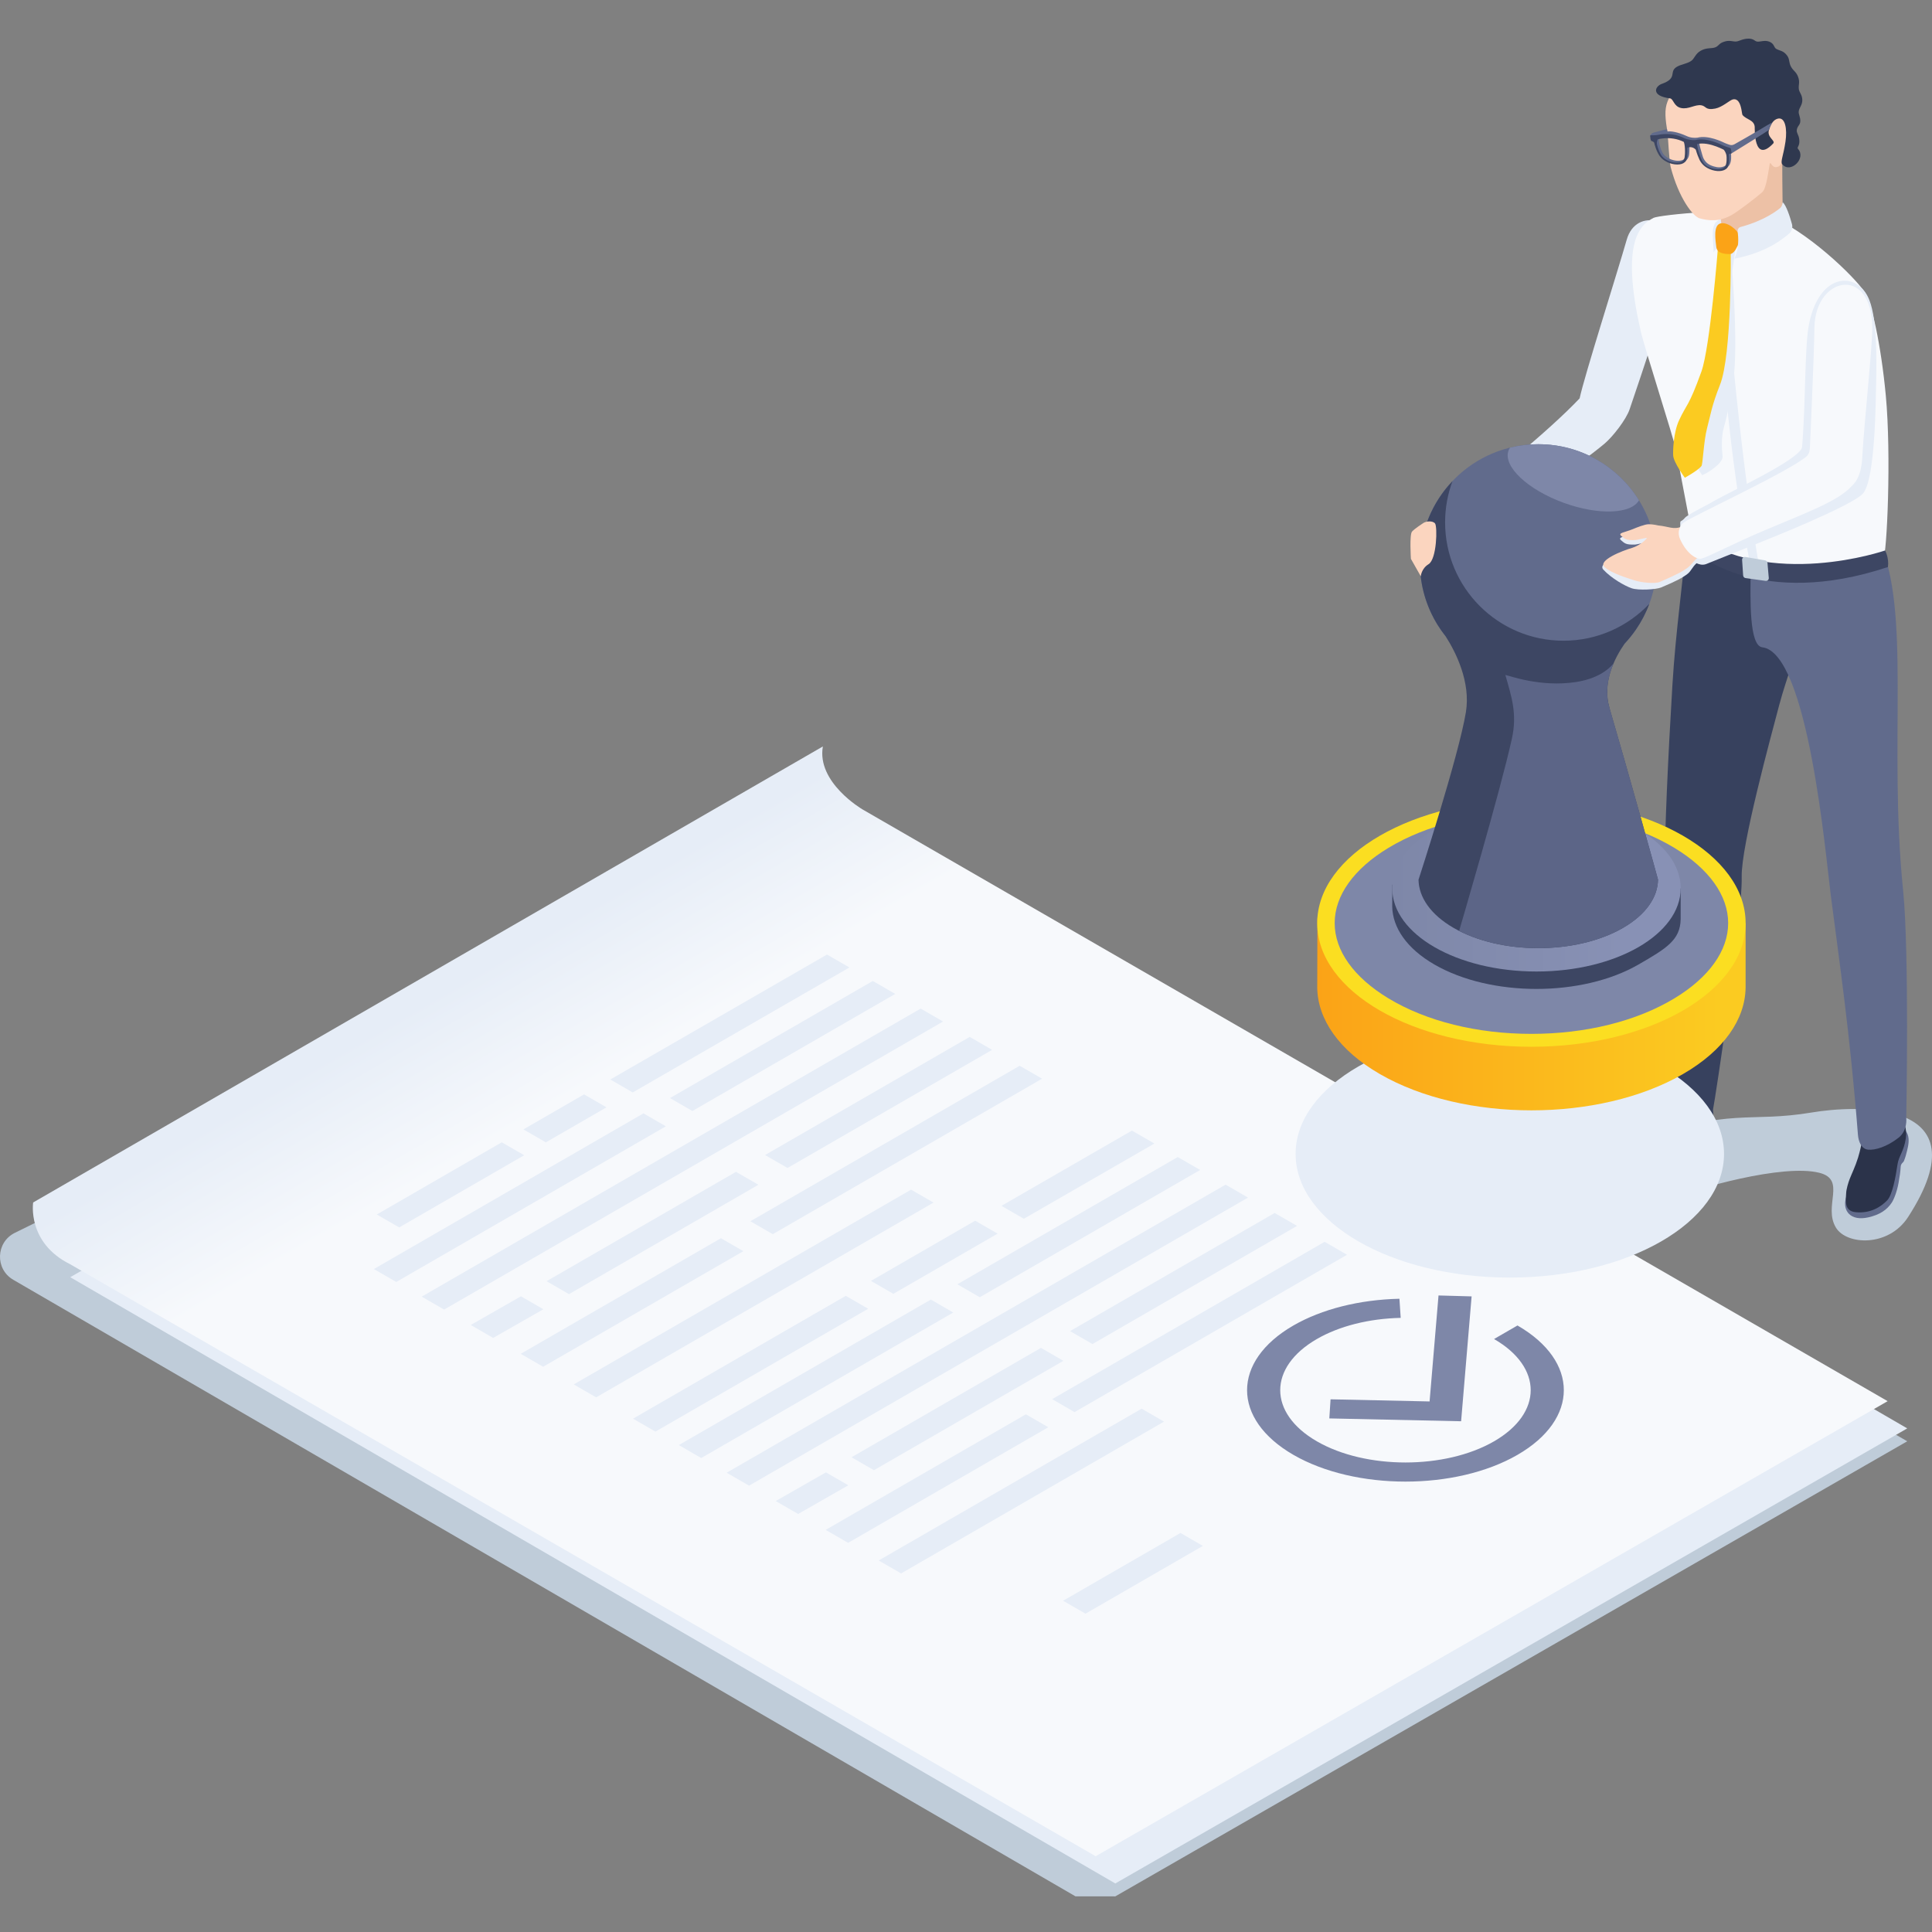 <svg width="200" height="200" viewBox="0 0 200 200" fill="none" xmlns="http://www.w3.org/2000/svg">
<rect x="0" y="0" width="200" height="200" fill="#808080" stroke="none"/>
<g style="mix-blend-mode:multiply">
<path d="M115.456 196.312H111.338L1.375 132.484C-0.532 131.377 -0.436 128.594 1.541 127.621L85.138 86.445L115.452 196.312H115.456Z" fill="#BFCCD9"/>
</g>
<path d="M197.437 149.201L115.456 196.312L7.275 133.553L89.256 86.442L197.437 149.201Z" fill="#BFCCD9"/>
<path d="M197.437 147.867L115.456 194.975L7.271 132.215L89.256 85.108L197.437 147.867Z" fill="#E6EDF7"/>
<path d="M89.256 83.77C89.256 83.77 84.524 81.003 85.183 77.272L3.432 124.479C3.432 124.479 2.773 128.651 7.275 130.881L113.424 192.156L195.408 145.048L89.259 83.774L89.256 83.77Z" fill="url(#paint0_linear_99_128)"/>
<path d="M54.264 119.59L41.326 127.061L39.003 125.724L51.945 118.25L54.264 119.59Z" fill="#E6EDF7"/>
<path d="M62.784 114.632L56.507 118.256L54.184 116.916L60.461 113.291L62.784 114.632Z" fill="#E6EDF7"/>
<path d="M87.934 100.151L65.5 113.089L63.181 111.749L85.612 98.814L87.934 100.151Z" fill="#E6EDF7"/>
<path d="M81.523 120.909L102.703 108.681L100.383 107.34L79.2 119.568L81.523 120.909Z" fill="#E6EDF7"/>
<path d="M58.9 133.969L78.512 122.646L76.189 121.309L56.58 132.628L58.9 133.969Z" fill="#E6EDF7"/>
<path d="M51.052 138.502L56.251 135.533L53.928 134.193L48.732 137.162L51.052 138.502Z" fill="#E6EDF7"/>
<path d="M68.93 116.596L41.022 132.708L38.702 131.371L66.611 115.255L68.93 116.596Z" fill="#E6EDF7"/>
<path d="M97.625 105.747L45.974 135.568L43.655 134.228L95.306 104.409L97.625 105.747Z" fill="#E6EDF7"/>
<path d="M96.637 124.492L61.712 144.655L59.393 143.314L94.314 123.152L96.637 124.492Z" fill="#E6EDF7"/>
<path d="M92.673 102.89L71.675 115.012L69.356 113.672L90.353 101.549L92.673 102.89Z" fill="#E6EDF7"/>
<path d="M79.997 127.762L107.876 111.666L105.557 110.328L77.677 126.424L79.997 127.762Z" fill="#E6EDF7"/>
<path d="M56.225 141.487L76.951 129.521L74.631 128.181L53.906 140.147L56.225 141.487Z" fill="#E6EDF7"/>
<path d="M89.873 135.482L67.852 148.199L65.532 146.859L87.554 134.145L89.873 135.482Z" fill="#E6EDF7"/>
<path d="M103.272 127.707L92.481 133.936L90.158 132.599L100.949 126.367L103.272 127.707Z" fill="#E6EDF7"/>
<path d="M119.503 118.378L105.989 126.165L103.669 124.828L117.18 117.037L119.503 118.378Z" fill="#E6EDF7"/>
<path d="M113.091 139.136L134.271 126.904L131.951 125.567L110.771 137.795L113.091 139.136Z" fill="#E6EDF7"/>
<path d="M90.469 152.195L110.081 140.873L107.761 139.532L88.149 150.855L90.469 152.195Z" fill="#E6EDF7"/>
<path d="M82.624 156.726L87.82 153.757L85.497 152.419L80.301 155.388L82.624 156.726Z" fill="#E6EDF7"/>
<path d="M98.681 135.872L72.59 150.935L70.27 149.594L96.362 134.532L98.681 135.872Z" fill="#E6EDF7"/>
<path d="M129.194 123.974L77.543 153.795L75.223 152.455L126.874 122.633L129.194 123.974Z" fill="#E6EDF7"/>
<path d="M120.501 147.166L93.281 162.882L90.961 161.541L118.182 145.826L120.501 147.166Z" fill="#E6EDF7"/>
<path d="M124.523 160.031L112.372 167.047L110.049 165.71L122.203 158.693L124.523 160.031Z" fill="#E6EDF7"/>
<path d="M124.241 121.113L101.426 134.289L99.103 132.948L121.922 119.776L124.241 121.113Z" fill="#E6EDF7"/>
<path d="M111.236 146.181L139.445 129.893L137.125 128.552L108.916 144.84L111.236 146.181Z" fill="#E6EDF7"/>
<path d="M87.797 159.714L108.519 147.748L106.2 146.408L85.474 158.373L87.797 159.714Z" fill="#E6EDF7"/>
<path d="M157.089 150.606C150.694 154.298 140.289 154.298 133.894 150.606C127.498 146.914 127.498 140.905 133.894 137.213C136.827 135.521 140.724 134.539 144.868 134.446L144.999 136.426C141.722 136.497 138.641 137.274 136.322 138.615C131.264 141.536 131.264 146.284 136.322 149.205C141.38 152.126 149.606 152.126 154.664 149.205C159.722 146.284 159.722 141.536 154.664 138.615L157.089 137.213C163.485 140.905 163.485 146.914 157.089 150.606Z" fill="#7E87A8"/>
<path d="M151.254 147.128L137.611 146.834L137.739 144.856L147.99 145.077L148.915 134.106L152.341 134.202L151.254 147.128Z" fill="#7E87A8"/>
<g style="mix-blend-mode:multiply">
<path d="M197.526 125.986C195.494 129.128 191.156 128.891 190.059 127.09C188.699 124.857 191.191 122.118 188.328 121.405C184.565 120.467 175.617 122.988 172.574 124.255C163.683 127.957 159.773 121.187 168.76 118.186C179.677 114.542 180.793 116.295 187.65 115.15C191.598 114.487 205.621 113.473 197.526 125.986Z" fill="#BFCCD9"/>
</g>
<path d="M192.253 121.526C192.084 122.505 191.518 122.435 191.079 124.051C190.734 125.327 191.553 126.447 193.415 126.018C194.605 125.746 195.334 125.247 195.83 124.502C196.061 124.153 196.387 123.334 196.544 122.416C196.649 121.817 196.729 121.312 196.758 120.784C196.777 120.432 197.027 120.349 197.091 120.192C197.251 119.795 197.328 119.511 197.427 119.092C197.651 118.161 197.993 116.602 195.539 116.302C193.204 116.017 193.114 117.178 192.938 117.805C192.772 118.401 192.5 120.099 192.253 121.52V121.526Z" fill="#616B8C"/>
<path d="M196.694 115.547C196.125 114.769 195.351 115.073 194.551 115.323C193.789 115.563 192.967 116.17 192.9 116.797C192.833 117.412 192.81 118.298 192.343 119.846C192.074 120.73 191.674 121.536 191.479 122.048C191.332 122.428 191.137 123.075 191.115 123.497C191.067 124.326 190.91 125.362 192.087 125.484C193.681 125.647 194.772 124.879 195.373 124.246C195.894 123.692 196.237 121.862 196.429 120.541C196.554 119.674 197.091 119.181 197.289 117.853C197.44 116.839 197.091 116.046 196.701 115.55L196.694 115.547Z" fill="#2B334A"/>
<path d="M172.955 121.782C171.953 122.569 171.294 123.145 170.293 123.426C167.816 124.124 166.319 124.018 165.506 123.241C165.167 122.918 165.334 122.579 165.34 122.387C165.375 121.644 166.146 121.139 166.671 120.937C168.226 120.339 169.064 120.157 171.157 119.232C171.544 119.063 173.62 118.084 174.554 117.805C175.175 117.623 177.629 117.648 177.718 117.78C178.496 118.909 177.898 119.933 176.861 120.349C176.48 120.502 175.575 120.813 174.97 120.969C174.586 121.072 174.596 120.713 174.164 120.899C173.886 121.017 173.214 121.574 172.951 121.782H172.955Z" fill="#616B8C"/>
<path d="M177.168 115.214C177.088 114.977 177.005 114.878 176.919 114.83C176.346 114.516 175.453 115.994 174.007 116.871C172.91 117.533 172.177 115.94 171.403 116.833C171.294 116.957 170.318 118.327 168.699 119.354C168.565 119.437 167.618 119.878 166.735 120.298C165.564 120.854 164.937 122.182 165.554 122.803C166.297 123.548 169.086 123.187 170.065 122.831C171 122.496 171.416 122.073 173.201 120.928C174.612 120.019 175.53 119.85 176.285 119.485C176.887 119.197 177.904 118.714 177.83 118.071C177.83 118.071 177.914 117.399 177.77 116.861C177.51 115.892 177.274 115.502 177.171 115.217L177.168 115.214Z" fill="#2B334A"/>
<path d="M183.967 57.971C183.439 57.164 181.33 55.865 180.425 55.555C178.883 55.03 174.759 53.495 174.618 55.328C174.234 60.341 173.486 65.038 173.127 70.918C172.683 78.229 172.299 86.525 172.35 89.964C172.385 92.351 171.681 114.257 171.358 116.606C171.294 117.082 173.271 117.892 175.434 117.127C177.878 116.26 177.254 115.169 177.344 114.776C177.542 113.905 180.393 95.103 180.3 90.758C180.236 87.533 183.324 76.249 184.184 72.985C184.997 69.904 186.024 67.892 186.171 65.019C186.254 63.368 186.062 61.167 183.97 57.971H183.967Z" fill="#37415E"/>
<path d="M197.334 115.755C197.334 115.755 197.664 98.622 197.008 92.165C195.456 76.892 197.917 63.112 194.461 55.881C193.082 52.995 188.67 54.685 187.909 54.851C186.639 55.126 181.328 54.515 181.241 58.7C181.168 62.187 181.085 66.849 182.435 67.009C187.157 67.565 188.984 88.467 189.521 92.665C190.379 99.354 191.521 107.004 192.334 117.482C192.388 118.192 192.702 118.944 193.383 119.011C194.109 119.085 195.328 118.72 196.534 117.78C197.494 117.031 197.334 115.751 197.334 115.751V115.755Z" fill="#616B8C"/>
<path d="M152.092 50.797C153.365 50.337 160.381 44.571 163.523 41.238C163.981 39.033 167.439 28.171 168.399 24.809C169.381 21.366 173.889 22.707 173.457 26.082C172.936 30.165 169.852 38.918 168.7 42.364C168.342 43.436 166.953 45.205 166.115 45.915C163.536 48.1 154.878 54.112 153.637 54.483C153.042 54.659 152.05 52.906 151.877 52.429C151.618 51.716 151.551 50.993 152.092 50.794V50.797Z" fill="#E6EDF7"/>
<path d="M169.816 34.141C168.936 30.276 168.46 26.165 169.64 24.031C170.072 23.247 170.504 22.912 171.166 22.556C171.739 22.249 180.528 21.347 183.135 22.352C186.952 23.823 191.946 28.574 193.05 30.267C193.738 31.332 194.714 35.578 195.219 40.953C195.798 47.096 195.341 57.391 194.944 57.974C194.164 59.122 190.974 59.682 190.974 59.682C182.057 61.183 176.73 58.489 175.402 56.166C175.246 55.888 174.548 52.135 173.492 46.568C173.259 45.326 170.261 36.115 169.81 34.141H169.816Z" fill="#F7F9FC"/>
<path d="M181.225 58.626L182.121 58.725C182.121 58.725 180.275 48.478 178.999 32.814C178.813 30.542 179.878 24.431 179.878 24.431L178.138 23.343C178.138 23.343 177.933 30.28 178.064 32.66C178.896 47.992 181.229 58.623 181.229 58.623L181.225 58.626Z" fill="#E6EDF7"/>
<path d="M195.143 56.985C195.143 56.985 183.196 61.118 175.073 55.203C175.159 56.476 175.578 57.234 175.578 57.234C175.578 57.234 182.227 63.093 195.44 58.697C195.568 57.74 195.143 56.985 195.143 56.985Z" fill="#3D4663"/>
<path d="M182.729 58.012L180.678 57.657C180.492 57.625 180.329 57.775 180.342 57.961L180.451 59.576C180.46 59.714 180.563 59.823 180.7 59.842L182.776 60.133C182.959 60.159 183.122 60.008 183.103 59.823L182.968 58.271C182.956 58.14 182.86 58.034 182.729 58.012Z" fill="#BFCCD9"/>
<path d="M181.897 20.829L181.724 22.057C181.724 22.057 178.842 24.083 177.392 26.111C177.37 24.706 177.101 23.83 177.594 23.02C179.629 21.366 181.894 20.829 181.894 20.829H181.897Z" fill="#E6EDF7"/>
<path d="M184.696 23.337C184.741 23.708 184.424 24.131 184.316 24.255C183.839 24.787 182.131 25.826 179.853 25.471C178.582 25.273 178.32 24.342 178.32 24.342L177.562 17.489L184.495 15.7C184.495 15.7 184.495 21.158 184.575 22.061C184.62 22.563 184.648 22.937 184.696 23.34V23.337Z" fill="#EDC1A6"/>
<path d="M172.619 10.514C172.286 11.381 172.388 12.293 172.622 13.742C172.663 13.988 172.788 16.679 172.945 17.287C173.777 20.489 175.252 22.425 175.968 22.611C176.912 22.854 177.971 22.982 179.254 22.262C179.897 21.904 181.679 20.547 182.425 19.898C182.879 19.501 183.084 17.549 183.199 16.986C183.273 16.618 183.401 17.354 183.868 17.303C184.229 17.265 184.341 17.028 184.396 16.932C187.045 12.19 186.085 6.108 182.543 5.132C179.001 4.157 173.719 7.663 172.622 10.514H172.619Z" fill="#FBD5BF"/>
<path d="M172.046 8.674C171.291 8.946 170.901 9.938 172.884 10.184C173.236 10.229 173.262 11.016 174.017 11.179C174.804 11.349 175.457 10.792 176.125 10.901C176.644 10.988 176.522 11.442 177.568 11.237C178.301 11.093 179.059 10.373 179.369 10.296C179.504 10.264 179.616 10.271 179.715 10.309C179.811 10.348 179.894 10.415 179.961 10.504C180.294 10.933 180.313 11.816 180.384 11.902C180.784 12.395 181.574 12.395 181.647 13.118C181.66 13.237 181.51 17.002 183.554 14.862C183.849 14.555 182.879 14.235 183.122 13.457C183.311 12.85 183.573 12.414 184.009 12.29C184.815 12.059 185.023 13.361 184.834 14.648C184.616 16.126 184.29 16.74 184.495 16.996C185.311 18.02 187.016 16.414 186.136 15.422C185.96 15.223 186.351 15.163 186.255 14.408C186.194 13.931 185.967 13.777 186.002 13.461C186.053 13.025 186.36 12.971 186.367 12.533C186.373 12.075 186.171 11.838 186.203 11.535C186.245 11.141 186.578 10.892 186.574 10.364C186.571 9.797 186.258 9.583 186.213 9.218C186.159 8.767 186.351 8.521 186.136 7.948C185.947 7.439 185.653 7.337 185.426 6.943C185.148 6.46 185.295 6.166 185.01 5.766C184.62 5.219 184.229 5.27 183.865 5.053C183.618 4.905 183.685 4.499 183.126 4.301C182.649 4.131 182.214 4.346 181.913 4.307C181.635 4.272 181.564 4 181.011 4C180.438 4 180.089 4.243 179.776 4.291C179.446 4.339 179.104 4.147 178.598 4.282C177.914 4.464 177.965 4.742 177.562 4.902C177.178 5.053 176.676 4.902 176.064 5.248C175.457 5.59 175.431 6.086 175.037 6.329C174.583 6.611 174.11 6.643 173.668 6.87C172.657 7.391 173.771 8.057 172.046 8.678V8.674Z" fill="#2F384F"/>
<path d="M170.84 14.017C170.84 14.344 171.144 14.334 171.144 14.334C171.144 14.334 171.294 14.485 171.317 14.606C171.336 14.728 171.55 15.751 171.988 16.238C172.324 16.609 172.955 16.897 173.655 16.9C173.975 16.9 174.289 16.817 174.452 16.74C174.468 16.734 174.663 16.491 174.711 16.42C174.781 16.314 174.823 16.199 174.845 16.081C174.881 15.908 174.906 15.476 174.881 15.054C175.114 14.926 175.367 14.875 175.626 15.159L175.661 15.339C175.78 15.761 175.876 16.225 175.968 16.414C176.164 16.804 176.672 17.345 177.386 17.511C177.949 17.642 178.445 17.604 178.752 17.422C178.752 17.422 178.928 17.213 178.986 17.14C178.989 17.134 178.992 17.13 178.998 17.124C179.28 16.746 179.203 16.059 179.193 15.892C179.193 15.847 179.225 15.892 179.229 15.892C179.245 15.886 183.119 13.483 183.129 13.451C183.225 13.054 183.468 12.702 183.468 12.702C183.346 12.699 182.45 13.262 182.191 13.416C181.027 14.11 180.448 14.414 179.552 14.932C179.401 15.019 179.229 15.048 179.062 14.993C178.899 14.939 178.704 14.872 178.608 14.827C178.253 14.66 176.832 13.963 175.706 14.254C175.393 14.286 175.002 14.273 174.586 14.075C173.662 13.656 172.923 13.553 172.606 13.614L172.568 13.377C172.456 13.377 171.054 13.765 171.054 13.765C171.054 13.765 170.843 13.969 170.843 14.014L170.84 14.017ZM175.904 14.66C176.192 14.593 176.528 14.59 176.903 14.648C177.616 14.76 178.275 15.07 178.554 15.201L178.602 15.223C178.733 15.284 178.896 15.639 178.928 15.835C178.96 16.02 178.985 16.737 178.774 17.002C178.646 17.166 178.269 17.39 177.725 17.303C177.623 17.287 177.52 17.262 177.415 17.23C176.928 17.082 176.589 16.878 176.34 16.382C176.269 16.244 176.154 15.799 176.036 15.396C175.901 14.936 175.892 14.724 175.904 14.657V14.66ZM171.732 14.696C171.697 14.501 171.745 14.177 171.864 14.155L171.905 14.149C172.155 14.101 172.74 13.989 173.454 14.104C173.828 14.165 174.183 14.277 174.51 14.44C174.545 14.513 174.612 14.737 174.631 15.175C174.647 15.559 174.622 15.908 174.596 16.033C174.506 16.474 174.183 16.644 173.719 16.644C173.62 16.644 173.518 16.634 173.415 16.619C172.875 16.532 172.456 16.254 172.264 16.039C171.947 15.691 171.764 14.881 171.729 14.692L171.732 14.696Z" fill="#616B8C"/>
<path d="M170.843 14.286C170.904 14.593 170.939 14.584 170.939 14.584C170.939 14.584 171.224 14.67 171.246 14.792C171.265 14.913 171.493 15.819 171.934 16.305C172.27 16.676 172.926 17.028 173.627 17.031C174.35 17.031 174.57 16.679 174.641 16.331C174.676 16.158 174.702 15.726 174.676 15.307C174.91 15.179 175.287 15.207 175.546 15.492C175.665 15.915 175.837 16.35 175.93 16.535C176.125 16.926 176.484 17.37 177.248 17.604C177.987 17.828 178.557 17.674 178.781 17.39C179.075 17.022 178.995 16.135 178.973 16.017C178.954 15.895 179.222 15.895 179.222 15.895C179.222 15.895 179.264 15.915 179.222 15.611C179.184 15.345 179.123 15.323 179.123 15.323C179.123 15.323 178.589 15.159 178.406 15.073C178.051 14.907 176.631 14.209 175.505 14.5C175.191 14.532 174.727 14.459 174.385 14.321C173.095 13.646 171.841 13.921 171.525 13.979C171.361 14.008 170.856 14.008 170.856 14.008C170.856 14.008 170.798 14.008 170.853 14.28L170.843 14.286ZM175.7 14.91C175.988 14.843 176.324 14.84 176.695 14.897C177.411 15.009 178.067 15.319 178.346 15.451L178.394 15.473C178.525 15.534 178.688 15.889 178.72 16.084C178.752 16.27 178.778 16.986 178.566 17.252C178.438 17.415 178.096 17.572 177.552 17.485C177.45 17.47 177.347 17.444 177.242 17.412C176.756 17.265 176.416 17.06 176.167 16.564C176.097 16.423 175.946 16.049 175.828 15.646C175.693 15.185 175.684 14.974 175.697 14.907L175.7 14.91ZM171.528 14.945C171.493 14.75 171.541 14.427 171.659 14.405L171.701 14.398C171.95 14.35 172.536 14.238 173.249 14.353C173.623 14.414 173.979 14.526 174.305 14.689C174.34 14.763 174.407 14.987 174.426 15.425C174.442 15.809 174.417 16.158 174.391 16.282C174.302 16.724 174.017 16.83 173.556 16.83C173.457 16.83 173.355 16.82 173.252 16.804C172.712 16.718 172.292 16.439 172.1 16.225C171.784 15.876 171.56 15.127 171.528 14.942V14.945Z" fill="#3D4663"/>
<g style="mix-blend-mode:multiply">
<path d="M179.165 25.989C179.165 25.989 180.038 35.661 179.408 39.552C179.113 41.369 178.87 42.777 178.464 44.207C178.173 45.224 178.23 46.357 178.32 47.246C178.387 47.931 176.845 48.935 176.208 49.195L175.085 47.477C175.085 47.477 176.218 41.894 176.682 39.705C177.146 37.517 179.165 25.993 179.165 25.993V25.989Z" fill="#E6EDF7"/>
</g>
<path d="M177.844 25.615C177.844 25.615 177.028 35.959 176.129 38.464C174.804 42.156 174.587 41.827 173.806 43.532C173.23 44.789 173.172 46.699 173.208 47.169C173.262 47.893 174.414 49.454 174.414 49.454C174.414 49.454 175.774 48.708 176.132 48.248C176.282 48.056 176.362 45.659 176.714 44.325C177.066 42.988 177.191 42.006 178.055 39.83C179.296 36.704 179.165 25.993 179.165 25.993L177.844 25.615Z" fill="#FBCB21"/>
<path d="M178.048 23.145C177.335 23.401 177.597 24.937 177.671 25.571C177.744 26.204 178.442 26.291 179.049 26.303C179.654 26.319 180.169 24.937 180.044 24.39C179.916 23.817 178.762 22.89 178.048 23.145Z" fill="#FBA317"/>
<path d="M184.262 21.555C184.511 21.363 184.54 20.938 184.54 20.938C184.914 21.232 185.302 22.464 185.503 23.196C185.602 23.561 185.487 23.948 185.199 24.191C184.467 24.809 182.819 26.143 179.549 26.78C180.048 25.66 179.959 24.61 179.882 23.945C179.859 23.743 179.987 23.551 180.186 23.497C182.742 22.812 184.063 21.709 184.262 21.555Z" fill="#E6EDF7"/>
<g style="mix-blend-mode:multiply">
<path d="M156.296 132.254C168.542 132.254 178.471 126.523 178.471 119.453C178.471 112.383 168.542 106.652 156.296 106.652C144.049 106.652 134.121 112.383 134.121 119.453C134.121 126.523 144.049 132.254 156.296 132.254Z" fill="#E6EDF7"/>
</g>
<path d="M180.704 100.279C180.704 100.215 180.704 95.56 180.704 95.56L136.379 95.003L136.36 102.275C136.421 105.507 138.584 108.729 142.855 111.192C151.516 116.193 165.555 116.193 174.212 111.192C178.493 108.719 180.656 105.491 180.704 102.25V100.279Z" fill="url(#paint1_linear_99_128)"/>
<path d="M158.532 108.361C170.779 108.361 180.707 102.629 180.707 95.56C180.707 88.49 170.779 82.759 158.532 82.759C146.285 82.759 136.357 88.49 136.357 95.56C136.357 102.629 146.285 108.361 158.532 108.361Z" fill="#FBDE21"/>
<path d="M158.532 107.026C152.914 107.026 147.66 105.721 143.738 103.354C140.142 101.181 138.165 98.414 138.165 95.56C138.165 92.706 140.145 89.935 143.738 87.766C147.657 85.399 152.911 84.093 158.532 84.093C164.153 84.093 169.403 85.399 173.326 87.766C176.922 89.939 178.899 92.706 178.899 95.56C178.899 98.414 176.919 101.184 173.326 103.354C169.407 105.721 164.15 107.026 158.532 107.026Z" fill="#7E87A8"/>
<path d="M173.982 93.819C173.982 93.775 173.982 91.951 173.982 91.951L144.135 91.577L144.122 93.845C144.163 96.021 145.619 98.19 148.495 99.85C154.325 103.216 163.779 103.216 169.611 99.85C172.494 98.187 173.95 97.32 173.982 95.141V93.819Z" fill="#3D4663"/>
<path d="M159.053 100.57C167.3 100.57 173.985 96.711 173.985 91.951C173.985 87.191 167.3 83.332 159.053 83.332C150.807 83.332 144.122 87.191 144.122 91.951C144.122 96.711 150.807 100.57 159.053 100.57Z" fill="url(#paint2_linear_99_128)"/>
<path d="M159.245 70.499C166.015 70.499 171.502 65.011 171.502 58.242C171.502 51.473 166.015 45.985 159.245 45.985C152.476 45.985 146.989 51.473 146.989 58.242C146.989 65.011 152.476 70.499 159.245 70.499Z" fill="#616B8C"/>
<path d="M169.666 51.789C167.503 48.305 163.647 45.985 159.245 45.985C158.237 45.985 157.255 46.11 156.318 46.34C156.25 46.436 156.196 46.542 156.158 46.651C155.569 48.276 158.138 50.695 161.894 52.058C165.481 53.356 168.853 53.219 169.666 51.792V51.789Z" fill="#7E87A8"/>
<path d="M166.604 73.247C165.849 70.665 167.132 68.135 168.188 66.618C168.604 66.174 168.987 65.697 169.336 65.195C169.912 64.359 170.382 63.464 170.738 62.507C168.504 64.859 165.35 66.327 161.853 66.327C155.083 66.327 149.596 60.84 149.596 54.07C149.596 52.57 149.868 51.133 150.361 49.805C148.271 52.003 146.988 54.972 146.988 58.242C146.988 60.603 147.657 62.808 148.812 64.676C149.074 65.099 149.356 65.495 149.657 65.876C150.697 67.508 152.261 70.589 151.749 73.724C151.013 78.232 146.844 91.071 146.844 91.071C146.88 92.879 148.086 94.677 150.476 96.056C155.316 98.852 163.165 98.852 168.005 96.056C170.398 94.674 171.608 92.869 171.633 91.058C171.633 91.026 168.597 80.075 166.597 73.247H166.604Z" fill="#3D4663"/>
<path d="M167.017 68.723C166.924 68.73 166.035 70.153 163.158 70.601C159.45 71.177 156.187 69.917 155.835 69.875C156.465 72.105 157.083 73.874 156.51 76.472C155.317 81.895 151.049 96.363 151.049 96.363C155.918 98.846 163.357 98.743 168.012 96.056C170.405 94.674 171.614 92.869 171.64 91.058C171.64 91.026 168.604 80.075 166.604 73.247C166.134 71.644 166.454 70.058 167.014 68.727L167.017 68.723Z" fill="#5C6587"/>
<path d="M147.305 54.169C147.305 54.169 146.441 54.723 146.169 55.033C145.898 55.347 146.057 57.852 146.057 57.852L147.081 59.66C147.081 59.66 147.132 58.866 147.884 58.405C148.745 57.881 148.809 54.508 148.556 54.189C148.303 53.869 147.587 53.949 147.305 54.169Z" fill="#FBD5BF"/>
<g style="mix-blend-mode:multiply">
<path d="M192.765 29.87C191.194 28.235 188.238 28.901 187.285 33.466C186.795 35.812 186.939 41.679 186.552 46.258C186.443 47.563 178.413 51.201 177.043 52.09C173.502 53.93 174.878 53.408 173.982 53.974C173.873 54.045 174.017 54.838 173.899 55.091C173.143 55.318 172.616 54.985 171.656 54.886C171.246 54.787 170.878 54.745 170.635 54.749C170.245 54.749 169.394 55.081 169.023 55.232C168.136 55.584 167.436 55.6 167.816 55.929C168.178 56.243 168.306 56.412 169.288 56.371C169.394 56.368 170.363 56.14 170.478 56.156C170.19 56.585 169.397 57.039 168.975 57.155C167.954 57.426 165.289 58.233 165.986 58.978C166.825 59.877 168.191 60.648 168.904 60.895C169.618 61.141 171.457 61.026 171.96 60.815C173.563 60.143 174.202 59.791 174.718 59.388C175.047 59.129 175.201 58.681 175.626 58.306C175.825 58.383 176.215 58.562 176.65 58.38C177.639 57.967 179.181 57.382 182.383 56.076C182.658 55.971 191.662 52.397 192.848 51.095C194.154 49.658 194.179 41.071 194.208 40.063C194.419 32.497 193.648 30.782 192.768 29.867L192.765 29.87Z" fill="#E6EDF7"/>
</g>
<path d="M169.007 56.694C169.429 56.575 170.216 56.112 170.501 55.68C170.389 55.667 169.419 55.904 169.314 55.907C168.335 55.958 168.204 55.788 167.839 55.481C167.455 55.155 168.156 55.133 169.039 54.771C169.41 54.617 170.258 54.275 170.648 54.269C170.891 54.266 171.259 54.301 171.669 54.397C172.699 54.489 173.236 54.861 174.081 54.518C174.302 54.429 174.455 54.458 174.455 54.458C175.354 54.4 176.554 57.1 175.978 57.529C175.306 58.031 175.172 58.399 174.775 58.716C174.263 59.125 173.422 59.554 171.825 60.242C171.326 60.456 169.893 60.309 169.176 60.072C168.463 59.833 166.844 59.365 166.105 58.706C165.343 58.025 167.992 56.985 169.007 56.7V56.694Z" fill="#FBD5BF"/>
<path d="M186.962 47.291C187.301 47.006 187.317 46.74 187.362 46.337C187.362 46.337 187.791 37.014 187.829 33.917C187.896 28.427 194.177 27.336 193.802 34.608C193.642 37.715 192.996 43.765 192.814 46.824C192.759 47.748 192.734 49.402 191.659 50.343C190.321 51.837 187.16 53.008 182.825 54.835C179.187 56.371 177.22 57.481 176.135 57.833C175.786 57.945 174.708 57.519 173.937 55.846C173.515 54.931 174.062 54.233 174.305 54.077C175.566 53.261 184.642 49.07 186.882 47.355C186.888 47.348 186.898 47.345 186.904 47.339C186.924 47.323 186.943 47.307 186.962 47.294V47.291Z" fill="#F7F9FC"/>
<defs>
<linearGradient id="paint0_linear_99_128" x1="70.469" y1="85.767" x2="127.373" y2="184.324" gradientUnits="userSpaceOnUse">
<stop offset="0.02" stop-color="#E6EDF7"/>
<stop offset="0.16" stop-color="#F7F9FC"/>
</linearGradient>
<linearGradient id="paint1_linear_99_128" x1="136.36" y1="104.972" x2="180.704" y2="104.972" gradientUnits="userSpaceOnUse">
<stop stop-color="#FBA317"/>
<stop offset="0.94" stop-color="#FBCB21"/>
</linearGradient>
<linearGradient id="paint2_linear_99_128" x1="144.122" y1="91.951" x2="173.982" y2="91.951" gradientUnits="userSpaceOnUse">
<stop stop-color="#7E87A8"/>
<stop offset="0.8" stop-color="#8891B5"/>
</linearGradient>
</defs>
</svg>
